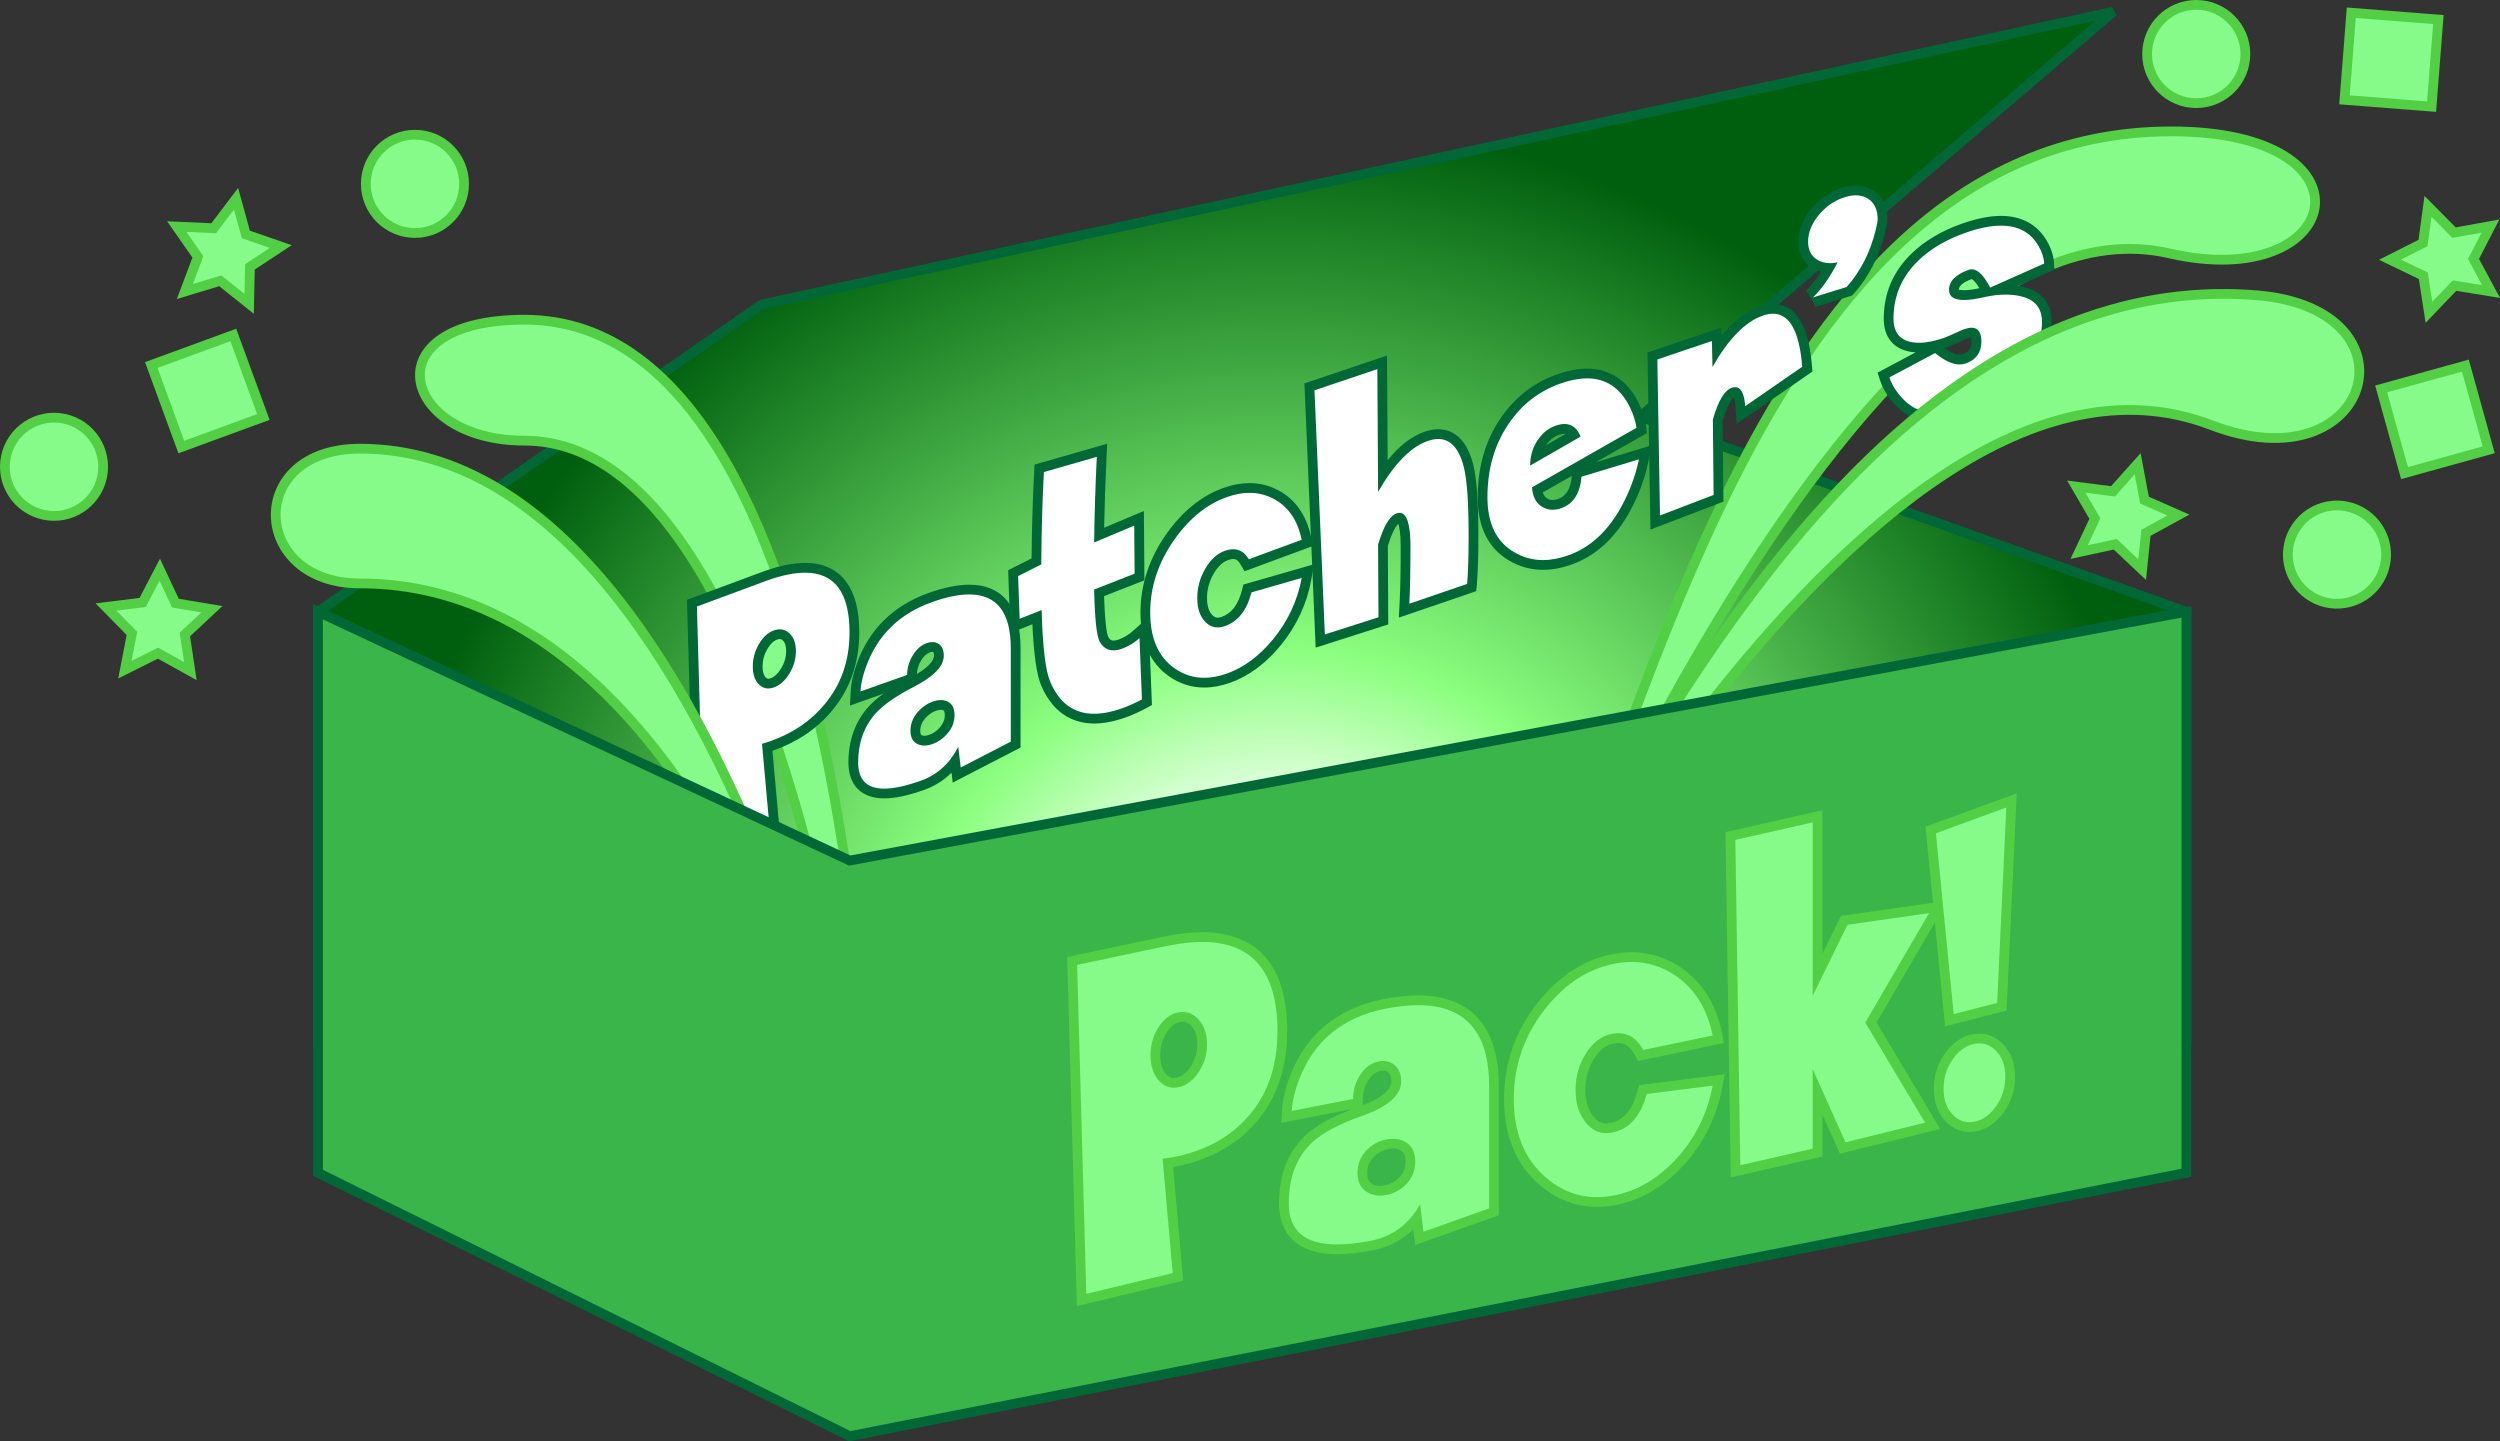 <?xml version="1.0" encoding="utf-8"?>
<!-- Generator: Adobe Illustrator 13.0.0, SVG Export Plug-In . SVG Version: 6.00 Build 14948)  -->
<!DOCTYPE svg PUBLIC "-//W3C//DTD SVG 1.1//EN" "http://www.w3.org/Graphics/SVG/1.1/DTD/svg11.dtd">
<svg version="1.1" id="Layer_1" xmlns="http://www.w3.org/2000/svg" xmlns:xlink="http://www.w3.org/1999/xlink" x="0px" y="0px"
	 width="512.635px" height="295.543px" viewBox="0 0 512.635 295.543" enable-background="new 0 0 512.635 295.543"
	 xml:space="preserve">
<rect x="0" y="0" width="512.635" height="295.543" fill="#333333" stroke="none"/>
<g>
	<g>
		<radialGradient id="SVGID_1_" cx="262.269" cy="210.834" r="185.639" gradientUnits="userSpaceOnUse">
			<stop  offset="0.203" style="stop-color:#FFFFFF"/>
			<stop  offset="0.418" style="stop-color:#8BFF7F"/>
			<stop  offset="1" style="stop-color:#005F0E"/>
		</radialGradient>
		<polygon fill="url(#SVGID_1_)" stroke="#006837" stroke-width="2" points="65.208,213.472 448.328,213.472 448.328,125.443 
			336.294,85.432 433.322,2.407 156.238,62.425 65.208,125.443 		"/>
		<path fill="#87FB8A" stroke="#52CF45" stroke-width="2" d="M305.35,222.709c29.924-58.815,51.271-195.425,139.611-195.766
			c43.533-0.167,35.689,33.235-0.143,25.009C377.104,36.412,305.35,222.709,305.35,222.709z"/>
		<path fill="#87FB8A" stroke="#52CF45" stroke-width="2" d="M179.245,248.07c0,0-1.236-182.51-71.715-182.51
			c-31.683,0-25.254,24.799,0,24.799C163.269,90.359,179.245,248.07,179.245,248.07z"/>
		<g>
			<g>
				<path fill="#FFFFFF" d="M143.372,176.998l-0.04-1.438l-1.426-51.16l-0.018-0.714l0.667-0.252
					c8.479-3.161,13.353-4.97,14.486-5.371c3.053-1.083,5.758-1.634,8.039-1.634c4.616,0,10.119,2.301,10.119,13.273
					c0,5.973-1.806,11.151-5.37,15.39c-2.9,3.508-6.771,6.138-11.502,7.821c-0.375,0.13-0.708,0.243-1.002,0.338l1.507,16.779
					l0.066,0.742l-0.689,0.276l-13.503,5.411L143.372,176.998L143.372,176.998z M159.905,130.041c-0.268,0-0.566,0.058-0.884,0.17
					c-0.975,0.344-1.827,1.144-2.536,2.364c-0.752,1.297-1.118,2.634-1.118,4.091c0,1.342,0.322,2.342,0.958,2.975
					c0.366,0.366,0.745,0.535,1.195,0.535c0.25,0,0.529-0.053,0.833-0.158c1.006-0.357,1.902-1.176,2.662-2.425
					c0.788-1.296,1.185-2.661,1.185-4.062c0-1.346-0.33-2.311-1.012-2.947C160.791,130.213,160.383,130.041,159.905,130.041
					L159.905,130.041z"/>
				<path fill="#006837" d="M165.08,117.433c6.079,0,9.118,4.086,9.118,12.271c0,5.763-1.712,10.679-5.133,14.745
					c-2.804,3.389-6.494,5.897-11.073,7.522c-0.745,0.265-1.323,0.445-1.737,0.54l1.584,17.612l-13.504,5.409l-1.43-51.16
					c8.516-3.175,13.338-4.964,14.47-5.365C160.333,117.955,162.902,117.433,165.08,117.433 M157.52,141.177
					c0.366,0,0.755-0.07,1.168-0.219c1.231-0.439,2.295-1.386,3.183-2.846c0.887-1.462,1.33-2.987,1.33-4.581
					c0-1.624-0.443-2.847-1.33-3.677c-0.581-0.542-1.236-0.816-1.966-0.816c-0.385,0-0.791,0.077-1.217,0.232
					c-1.211,0.424-2.232,1.363-3.067,2.802c-0.839,1.442-1.255,2.976-1.255,4.594c0,1.62,0.416,2.85,1.255,3.682
					C156.17,140.898,156.804,141.177,157.52,141.177 M165.08,115.431L165.08,115.431c-2.396,0-5.214,0.566-8.374,1.688
					c-1.129,0.401-5.871,2.16-14.501,5.378l-1.339,0.5l0.041,1.432l1.428,51.162l0.08,2.867l2.664-1.066l13.505-5.411l1.382-0.556
					l-0.135-1.483l-1.437-15.989c0.086-0.032,0.177-0.062,0.268-0.097c4.903-1.74,8.923-4.476,11.945-8.126
					c3.708-4.416,5.592-9.81,5.592-16.026c0-4.574-0.874-7.975-2.673-10.399C171.615,116.734,168.774,115.431,165.08,115.431
					L165.08,115.431z M157.52,139.178c-0.123,0-0.262-0.022-0.485-0.244c-0.444-0.439-0.667-1.203-0.667-2.268
					c0-1.273,0.321-2.449,0.981-3.589c0.597-1.027,1.253-1.655,2.007-1.925c0.21-0.075,0.394-0.112,0.549-0.112
					c0.159,0,0.341,0.033,0.599,0.274c0.173,0.162,0.697,0.652,0.697,2.217c0,1.231-0.341,2.389-1.04,3.541
					c-0.637,1.049-1.36,1.721-2.143,2C157.829,139.14,157.655,139.178,157.52,139.178L157.52,139.178z"/>
			</g>
			<g>
				<path fill="#FFFFFF" d="M181.312,162.709c-2.048,0-3.633-0.545-4.711-1.623c-1.08-1.086-1.627-2.676-1.627-4.721
					c0-4.268,1.277-7.872,3.8-10.713c1.674-1.858,4.354-3.744,7.97-5.607c3.788-1.923,5.784-3.854,5.784-5.596
					c0-1.21-0.479-1.504-0.636-1.598c-0.211-0.128-0.442-0.191-0.707-0.191c-0.246,0-0.528,0.055-0.831,0.162
					c-0.886,0.316-1.662,0.997-2.301,2.031c-0.675,1.08-1.027,2.28-1.047,3.561l-0.013,0.695l-0.654,0.23l-9.566,3.397l-1.411,0.501
					l0.076-1.492c0.08-1.559,0.474-3.335,1.176-5.277c2.408-6.774,7.183-11.465,14.188-13.956c3.033-1.073,5.704-1.62,7.943-1.62
					c4.344,0,9.523,2.096,9.523,12.079v19.102v0.61l-0.542,0.278l-10.265,5.302l-1.282,0.661l-0.169-1.432l-0.167-1.403
					c-1.755,2.325-4.006,3.989-6.724,4.953C185.998,162.15,183.373,162.709,181.312,162.709L181.312,162.709z M192.917,144.553
					c-0.408,0-0.867,0.091-1.368,0.271c-0.963,0.342-1.821,0.938-2.55,1.771c-0.876,0.99-1.298,2.048-1.298,3.248
					c0,1.291,0.496,1.669,0.93,1.851c0.291,0.125,0.591,0.185,0.925,0.185c0.396,0,0.842-0.085,1.323-0.261
					c1.003-0.356,1.852-0.939,2.594-1.785c0.845-0.973,1.256-2.021,1.256-3.195c0-1.507-0.659-1.796-0.907-1.905
					C193.547,144.612,193.25,144.553,192.917,144.553L192.917,144.553z"/>
				<path fill="#006837" d="M198.744,121.894c5.682,0,8.523,3.692,8.523,11.076v19.104l-10.265,5.302l-0.502-4.22
					c-1.775,3.436-4.347,5.749-7.717,6.947c-3.026,1.071-5.518,1.609-7.473,1.609c-3.56,0-5.338-1.78-5.338-5.348
					c0-4.034,1.184-7.382,3.548-10.047c1.597-1.771,4.155-3.568,7.682-5.384c4.217-2.141,6.326-4.301,6.326-6.484
					c0-1.183-0.372-2-1.118-2.454c-0.37-0.224-0.778-0.336-1.226-0.336c-0.365,0-0.752,0.074-1.167,0.222
					c-1.105,0.393-2.046,1.207-2.815,2.447c-0.772,1.236-1.173,2.595-1.196,4.067l-9.57,3.4c0.076-1.469,0.449-3.132,1.118-4.987
					c2.316-6.51,6.843-10.958,13.582-13.353C194.073,122.414,196.608,121.894,198.744,121.894 M189.557,152.879
					c0.514,0,1.065-0.109,1.657-0.316c1.158-0.412,2.159-1.105,3.01-2.072c1.003-1.156,1.504-2.438,1.504-3.854
					c0-1.439-0.501-2.381-1.504-2.818c-0.401-0.176-0.837-0.263-1.307-0.263c-0.524,0-1.092,0.107-1.703,0.326
					c-1.133,0.402-2.124,1.087-2.97,2.058c-1.03,1.163-1.546,2.465-1.546,3.904c0,1.416,0.516,2.341,1.546,2.771
					C188.649,152.789,189.087,152.879,189.557,152.879 M198.745,119.896L198.745,119.896c-2.355,0-5.139,0.561-8.276,1.675
					c-7.304,2.595-12.282,7.494-14.799,14.564c-0.729,2.022-1.145,3.898-1.23,5.558l-0.155,2.992l2.822-1.003l4.038-1.434
					c-1.247,0.904-2.278,1.809-3.107,2.731c-2.699,3.039-4.064,6.867-4.064,11.385c0,4.669,2.677,7.346,7.339,7.346
					c2.205,0,4.867-0.563,8.142-1.722c2.173-0.774,4.065-1.956,5.662-3.542l0.241,2.03l2.564-1.322l10.265-5.305l1.082-0.56v-1.217
					V132.97c0-4.184-0.833-7.297-2.546-9.528C204.909,121.088,202.226,119.896,198.745,119.896L198.745,119.896z M188.014,138.205
					c0.053-1.025,0.343-1.949,0.885-2.818c0.529-0.852,1.115-1.381,1.789-1.622c0.244-0.088,0.405-0.104,0.497-0.104
					c0.093,0,0.143,0.016,0.191,0.046c0.073,0.047,0.152,0.316,0.152,0.742C191.529,134.977,191.15,136.311,188.014,138.205
					L188.014,138.205z M189.557,150.875c-0.195,0-0.364-0.031-0.52-0.099c-0.131-0.055-0.337-0.141-0.337-0.934
					c0-0.945,0.342-1.791,1.041-2.577c0.633-0.726,1.33-1.211,2.141-1.499c0.395-0.141,0.742-0.211,1.035-0.211
					c0.195,0,0.363,0.031,0.514,0.097c0.063,0.027,0.296,0.128,0.296,0.983c0,0.927-0.331,1.755-1.013,2.538
					c-0.621,0.713-1.332,1.203-2.171,1.503C190.171,150.81,189.838,150.875,189.557,150.875L189.557,150.875z"/>
			</g>
			<g>
				<path fill="#FFFFFF" d="M224.363,147.36c-4.586,0-7.932-2.428-9.954-7.217c-0.945-2.248-1.527-6.706-1.77-13.597l-3.189,1.269
					l-1.319,0.525l-0.051-1.418l-0.306-8.764l-0.023-0.645l0.574-0.286l4.195-2.106c0.059-6.685,0.237-12.865,0.537-18.38
					l0.04-0.709l0.683-0.197l10.843-3.117l1.342-0.385l-0.066,1.395c-0.274,5.826-0.447,11.199-0.52,15.993l6.811-2.864l1.377-0.58
					l0.011,1.495l0.079,9.848l0.005,0.688l-0.641,0.25l-7.645,2.999c0.181,7.072,0.708,9.035,1.012,9.575
					c0.492,0.831,1.11,1.227,1.943,1.227c0.402,0,0.861-0.088,1.367-0.271c1.185-0.421,2.293-1.086,3.295-1.978l1.58-1.409
					l0.084,2.116l0.503,12.554l0.024,0.623l-0.549,0.297c-1.442,0.777-2.855,1.413-4.192,1.888
					C228.233,146.963,226.187,147.36,224.363,147.36L224.363,147.36z"/>
				<path fill="#006837" d="M224.902,93.681c-0.311,6.519-0.49,12.368-0.542,17.556l8.219-3.459l0.076,9.852l-8.295,3.257
					c0.128,6.025,0.515,9.605,1.157,10.736c0.682,1.157,1.618,1.736,2.813,1.736c0.518,0,1.085-0.107,1.702-0.325
					c1.31-0.47,2.52-1.192,3.626-2.177l0.502,12.555c-1.389,0.749-2.739,1.359-4.051,1.822c-2.111,0.755-4.027,1.128-5.747,1.128
					c-4.164,0-7.176-2.203-9.031-6.606c-0.952-2.262-1.532-7.144-1.738-14.663l-4.513,1.796l-0.309-8.766l4.745-2.381
					c0.052-6.938,0.23-13.252,0.539-18.942L224.902,93.681 M227.031,90.986l-2.684,0.771l-10.843,3.118l-1.37,0.394l-0.076,1.422
					c-0.29,5.38-0.469,11.364-0.532,17.812l-3.65,1.83l-1.148,0.575l0.046,1.286l0.308,8.763l0.101,2.839l2.641-1.048l1.874-0.746
					c0.278,6.222,0.867,10.333,1.79,12.529c2.729,6.47,7.42,7.83,10.877,7.83c1.939,0,4.099-0.417,6.416-1.242
					c1.391-0.491,2.851-1.147,4.331-1.945l1.1-0.595l-0.049-1.247l-0.503-12.556l-0.169-4.229l-3.16,2.814
					c-0.907,0.806-1.905,1.406-2.966,1.786c-0.398,0.139-0.747,0.213-1.032,0.213c-0.329,0-0.682-0.061-1.09-0.75
					c-0.097-0.183-0.638-1.55-0.846-8.377l6.991-2.741l1.281-0.501l-0.011-1.378l-0.078-9.852l-0.023-2.985l-2.753,1.159
					l-5.399,2.271c0.083-4.382,0.249-9.22,0.494-14.431L227.031,90.986L227.031,90.986z"/>
			</g>
			<g>
				<path fill="#FFFFFF" d="M246.928,139.985c-2.407,0-4.649-0.72-6.666-2.139c-3.588-2.533-5.403-6.655-5.403-12.248
					c0-5.483,1.735-10.726,5.163-15.58c3.193-4.487,6.964-7.523,11.207-9.033c1.722-0.61,3.399-0.926,4.984-0.926
					c1.879,0,3.675,0.438,5.338,1.299c3.3,1.708,5.438,4.772,6.347,9.109l0.18,0.846l-0.813,0.3l-10.841,4.005l-0.781,0.283
					l-0.425-0.714c-0.832-1.402-1.737-1.567-2.346-1.567c-0.409,0-0.866,0.092-1.361,0.268c-1.354,0.481-2.535,1.569-3.503,3.228
					c-0.997,1.719-1.504,3.577-1.504,5.522c0,1.853,0.463,3.262,1.371,4.188c0.549,0.559,1.146,0.832,1.817,0.832
					c0.353,0,0.739-0.072,1.148-0.221c2.391-0.846,3.96-2.881,4.808-6.211l0.141-0.558l0.553-0.159l10.3-2.962l1.556-0.449
					l-0.292,1.591c-0.876,4.771-2.91,9.139-6.038,12.979c-2.959,3.606-6.311,6.098-9.971,7.396
					C250.174,139.673,248.503,139.985,246.928,139.985L246.928,139.985z"/>
				<path fill="#006837" d="M256.212,101.061c1.726,0,3.355,0.396,4.88,1.187c3.034,1.57,4.977,4.382,5.828,8.427l-10.844,4.004
					c-0.811-1.371-1.879-2.057-3.203-2.057c-0.524,0-1.091,0.108-1.695,0.321c-1.596,0.568-2.94,1.793-4.032,3.674
					c-1.094,1.879-1.642,3.888-1.642,6.021s0.555,3.765,1.658,4.889c0.74,0.753,1.585,1.128,2.531,1.128
					c0.469,0,0.964-0.09,1.484-0.276c2.699-0.955,4.514-3.26,5.441-6.908l10.301-2.963c-0.852,4.625-2.794,8.8-5.828,12.526
					c-2.855,3.481-6.032,5.842-9.532,7.086c-1.621,0.577-3.168,0.865-4.634,0.865c-2.207,0-4.236-0.65-6.091-1.956
					c-3.318-2.345-4.978-6.155-4.978-11.43c0-5.299,1.659-10.3,4.978-15.001c3.088-4.338,6.663-7.227,10.725-8.669
					C253.186,101.35,254.735,101.061,256.212,101.061 M256.212,99.061c-1.7,0-3.487,0.329-5.318,0.981
					c-4.44,1.577-8.372,4.74-11.688,9.395c-3.55,5.031-5.348,10.468-5.348,16.162c0,5.938,1.959,10.334,5.824,13.063
					c2.19,1.543,4.63,2.322,7.245,2.322c1.688,0,3.474-0.33,5.305-0.979c3.831-1.36,7.332-3.951,10.407-7.704
					c3.24-3.979,5.341-8.493,6.249-13.43l0.584-3.181l-3.104,0.896l-10.303,2.961l-1.104,0.318l-0.281,1.113
					c-0.759,2.984-2.123,4.789-4.172,5.518c-0.303,0.105-0.577,0.16-0.814,0.16c-0.271,0-0.642-0.062-1.104-0.531
					c-0.72-0.732-1.085-1.907-1.085-3.487c0-1.793,0.448-3.434,1.369-5.018c0.856-1.471,1.827-2.383,2.972-2.791
					c0.388-0.136,0.734-0.206,1.027-0.206c0.274,0,0.847,0,1.482,1.074l0.85,1.436l1.565-0.578l10.843-4.003l1.618-0.598
					l-0.354-1.69c-0.977-4.645-3.286-7.939-6.868-9.792C260.204,99.536,258.253,99.061,256.212,99.061L256.212,99.061z"/>
			</g>
			<g>
				<path fill="#FFFFFF" d="M270.725,131.451l-0.057-1.312l-2.123-50.064l-0.034-0.751l0.713-0.241l12.89-4.343l1.311-0.442
					l0.009,1.383l0.132,21.714c2.822-4.167,5.775-6.813,8.795-7.892c0.904-0.316,1.766-0.48,2.562-0.48
					c3.04,0,5.137,2.219,6.23,6.59c0.669,2.764,0.996,7.384,0.996,14.138c0,4.433-0.105,7.826-0.316,10.084l-0.057,0.644
					l-0.615,0.209l-11.844,4.052l-1.398,0.477l0.076-1.476c0.152-2.933,0.231-6.849,0.231-11.645c0-4.697-0.813-5.936-1.242-5.936
					c-0.077,0-0.172,0.02-0.281,0.059c-0.604,0.216-1.812,1.228-3.113,5.596l0.077,14.76l0.004,0.733l-0.7,0.224l-10.995,3.519
					L270.725,131.451L270.725,131.451z"/>
				<path fill="#006837" d="M282.43,75.688l0.155,25.179c3.265-5.71,6.638-9.187,10.112-10.416c0.797-0.287,1.539-0.43,2.224-0.43
					c2.534,0,4.289,1.944,5.26,5.834c0.644,2.654,0.964,7.283,0.964,13.895c0,4.426-0.102,7.755-0.308,9.987l-11.845,4.055
					c0.151-2.937,0.23-6.836,0.23-11.697c0-4.625-0.746-6.937-2.24-6.937c-0.193,0-0.398,0.037-0.615,0.116
					c-1.416,0.501-2.674,2.635-3.782,6.4l0.077,14.9l-10.995,3.52l-2.125-50.063L282.43,75.688 M284.414,72.906l-2.621,0.885
					l-12.892,4.345l-1.421,0.479l0.063,1.5l2.125,50.064l0.108,2.621l2.498-0.799l10.997-3.519l1.398-0.448l-0.007-1.471
					l-0.077-14.606c0.915-3.016,1.715-4.146,2.136-4.563c0.207,0.579,0.5,1.896,0.5,4.699c0,4.776-0.078,8.679-0.229,11.592
					l-0.154,2.953l2.801-0.957l11.847-4.049l1.224-0.421l0.118-1.291c0.211-2.293,0.318-5.714,0.318-10.172
					c0-6.829-0.334-11.528-1.021-14.366c-1.523-6.087-4.76-7.364-7.205-7.364c-0.911,0.002-1.885,0.186-2.896,0.544
					c-2.61,0.926-5.084,2.84-7.477,5.806l-0.116-18.695L284.414,72.906L284.414,72.906z"/>
			</g>
			<g>
				<path fill="#FFFFFF" d="M316.397,115.844c-2.309,0-4.482-0.599-6.466-1.78c-3.934-2.315-5.929-6.381-5.929-12.09
					c0-5.937,1.497-11.165,4.453-15.544c2.786-4.148,6.537-7.081,11.146-8.719c2.104-0.744,4.067-1.123,5.832-1.123
					c4.255,0,7.496,2.139,9.632,6.358c0.797,1.617,1.296,3.181,1.491,4.653l0.085,0.667l-0.584,0.334l-20.853,11.873
					c0.176,1.208,0.674,2.06,1.519,2.584c0.506,0.316,1.043,0.474,1.636,0.474c0.457,0,0.95-0.094,1.473-0.278
					c2.058-0.735,3.192-2.563,3.468-5.595l0.063-0.672l0.645-0.191l11.766-3.564l1.594-0.479l-0.322,1.631
					c-0.367,1.874-0.969,3.863-1.785,5.922c-3.062,7.578-7.544,12.457-13.328,14.514
					C320.011,115.497,318.146,115.844,316.397,115.844L316.397,115.844z M320.81,87.938c-0.44,0-0.947,0.099-1.503,0.301
					c-1.295,0.459-2.329,1.3-3.166,2.57c-0.592,0.87-0.985,1.809-1.196,2.828l7.846-4.516
					C322.14,88.076,321.37,87.938,320.81,87.938L320.81,87.938z"/>
				<path fill="#006837" d="M325.435,77.588c3.863,0,6.776,1.935,8.737,5.814c0.75,1.509,1.211,2.953,1.391,4.329l-21.414,12.193
					c0.103,1.87,0.785,3.196,2.045,3.984c0.668,0.417,1.39,0.623,2.169,0.623c0.571,0,1.173-0.114,1.805-0.338
					c2.443-0.867,3.819-3.016,4.129-6.444l11.77-3.561c-0.359,1.824-0.939,3.745-1.735,5.747
					c-2.959,7.329-7.205,11.974-12.736,13.936c-1.819,0.646-3.554,0.973-5.198,0.973c-2.136,0-4.122-0.549-5.951-1.644
					c-3.628-2.13-5.44-5.872-5.44-11.228c0-5.758,1.427-10.756,4.282-14.982c2.676-3.989,6.226-6.767,10.65-8.335
					C321.942,77.943,323.775,77.588,325.435,77.588 M313.762,95.47l10.341-5.945c-0.693-1.725-1.791-2.586-3.293-2.586
					c-0.557,0-1.17,0.117-1.837,0.354c-1.492,0.53-2.715,1.521-3.666,2.963C314.275,91.777,313.762,93.518,313.762,95.47
					 M325.435,75.586c-1.881,0-3.953,0.399-6.166,1.186c-4.817,1.708-8.736,4.773-11.643,9.104
					c-3.065,4.539-4.622,9.958-4.622,16.099c0,6.087,2.162,10.448,6.425,12.955c2.127,1.267,4.474,1.914,6.967,1.914
					c1.863,0,3.839-0.364,5.87-1.087c6.066-2.151,10.749-7.222,13.919-15.069c0.845-2.129,1.464-4.182,1.842-6.11l0.645-3.265
					l-3.187,0.964l-8.232,2.487l9.301-5.293l1.17-0.667l-0.176-1.332c-0.208-1.59-0.739-3.254-1.58-4.957
					C333.669,77.977,330.031,75.586,325.435,75.586L325.435,75.586z M317.023,91.29c0.714-1.054,1.565-1.738,2.617-2.112
					c0.449-0.16,0.843-0.239,1.169-0.239c0.073,0,0.165,0,0.267,0.02L317.023,91.29L317.023,91.29z M316.341,100.977l5.964-3.394
					c-0.316,3.455-1.752,4.353-2.808,4.726c-0.412,0.147-0.796,0.223-1.135,0.223c-0.406,0-0.759-0.104-1.11-0.321
					C316.949,102.02,316.571,101.698,316.341,100.977L316.341,100.977z"/>
			</g>
			<g>
				<path fill="#FFFFFF" d="M339.411,107.143l-0.024-1.429l-0.54-31.989l-0.013-0.73l0.693-0.232l11.187-3.779l1.288-0.438
					l0.033,1.362l0.044,1.942c2.852-4.242,5.872-6.944,9.002-8.056c0.873-0.31,1.708-0.468,2.484-0.468
					c4.009,0,6.363,3.971,6.991,11.792l0.046,0.579l-0.474,0.325l-11.693,8.089l-1.438,0.988l-0.13-1.741
					c-0.134-1.8-0.553-2.968-1.066-2.968c-0.109,0-0.233,0.028-0.382,0.079c-0.646,0.229-1.914,1.277-3.188,5.7l0.151,15.306
					l0.007,0.693l-0.649,0.251l-10.996,4.214L339.411,107.143L339.411,107.143z"/>
				<path fill="#006837" d="M363.565,64.329c3.413,0,5.409,3.622,5.992,10.872l-11.692,8.085c-0.195-2.599-0.883-3.897-2.063-3.897
					c-0.222,0-0.459,0.046-0.714,0.134c-1.494,0.531-2.778,2.7-3.858,6.502l0.153,15.46l-10.995,4.213l-0.54-31.991l11.188-3.777
					l0.116,5.318c3.265-5.733,6.687-9.239,10.264-10.511C362.185,64.466,362.902,64.329,363.565,64.329 M363.567,62.327
					c0,0-0.002,0-0.004,0l0,0c-0.889,0-1.835,0.179-2.818,0.526c-2.723,0.968-5.279,2.952-7.731,6.015l-0.039-1.707l-2.579,0.875
					l-11.188,3.777l-1.386,0.468l0.027,1.46l0.539,31.989l0.046,2.859l2.668-1.024l10.997-4.213l1.299-0.496l-0.015-1.396
					l-0.149-15.16c0.99-3.383,1.896-4.437,2.307-4.757c0.11,0.313,0.257,0.888,0.33,1.893l0.261,3.481l2.875-1.986l11.688-8.089
					l0.95-0.653l-0.093-1.15C370.875,66.605,368.188,62.327,363.567,62.327L363.567,62.327z"/>
			</g>
			<g>
				<path fill="#FFFFFF" d="M372.052,61.945l-0.985-1.677c1.345-1.288,2.676-3.068,3.964-5.304
					c-1.122-0.039-2.145-0.352-3.044-0.929c-1.486-0.96-2.232-2.475-2.232-4.496c0-2.081,0.814-4.127,2.425-6.086
					c1.506-1.812,3.298-3.095,5.337-3.822c1.086-0.384,2.104-0.579,3.033-0.579c1.104,0,2.104,0.274,2.98,0.811
					c1.66,1.025,2.501,2.768,2.501,5.186c0,0.257-0.049,0.709-0.413,2.255c-1.166,4.798-3.253,8.901-6.208,12.207l-0.185,0.204
					L378.96,59.8L372.052,61.945L372.052,61.945z"/>
				<path fill="#006837" d="M380.551,40.052c0.918,0,1.736,0.222,2.454,0.663c1.349,0.832,2.024,2.278,2.024,4.334
					c0,0.259-0.128,0.934-0.385,2.027c-1.133,4.645-3.125,8.57-5.979,11.77l-6.907,2.143c1.749-1.673,3.433-4.074,5.053-7.195
					c-0.537,0.116-1.051,0.174-1.539,0.174c-1.027,0-1.942-0.26-2.745-0.776c-1.182-0.763-1.772-1.982-1.772-3.653
					c0-1.849,0.733-3.666,2.198-5.45c1.389-1.675,3.022-2.846,4.899-3.514C378.834,40.227,379.73,40.052,380.551,40.052
					 M380.551,38.053c-1.043,0-2.175,0.215-3.367,0.636c-2.213,0.787-4.153,2.175-5.772,4.125c-1.766,2.15-2.658,4.409-2.658,6.726
					c0,2.971,1.462,4.54,2.688,5.333c0.606,0.391,1.262,0.679,1.956,0.862c-0.995,1.559-2.007,2.834-3.025,3.81l1.979,3.355
					l6.905-2.143l0.531-0.164l0.369-0.415c3.062-3.433,5.227-7.683,6.432-12.63c0.37-1.57,0.443-2.118,0.443-2.499
					c0-3.474-1.62-5.201-2.977-6.038C383.021,38.375,381.842,38.053,380.551,38.053L380.551,38.053z"/>
			</g>
			<g>
				<path fill="#FFFFFF" d="M397.469,85.865c-3.631,0-6.665-1.541-9.024-4.576c-0.917-1.175-1.578-2.385-1.973-3.598l-0.26-0.797
					l0.74-0.392l9.377-4.988l0.586-0.314l0.514,0.418c1.736,1.407,3.221,2.122,4.415,2.122c0.311,0,0.597-0.046,0.869-0.146
					c1.76-0.625,2.578-1.747,2.578-3.525c0-1.874-0.655-1.874-1.009-1.874c-0.323,0-0.729,0.083-1.206,0.253
					c-0.399,0.141-1.042,0.42-1.916,0.83c-0.939,0.443-1.624,0.737-2.103,0.906c-2.044,0.727-3.907,1.092-5.54,1.092
					c-0.519,0-1.021-0.033-1.5-0.109c-3.107-0.495-4.747-2.518-4.747-5.853c0-4.864,1.788-9.078,5.315-12.529
					c2.589-2.521,5.947-4.524,9.975-5.954c2.92-1.037,5.53-1.563,7.758-1.563c3.886,0,6.754,1.562,8.528,4.638
					c0.794,1.333,1.246,2.707,1.329,4.06l0.045,0.696l-0.637,0.284l-10.236,4.563c0.665-0.07,1.311-0.105,1.932-0.105
					c1.069,0,2.095,0.105,3.052,0.303c3.522,0.737,5.385,2.899,5.385,6.259c0,4.722-2.072,8.991-6.155,12.689
					c-2.943,2.658-6.445,4.721-10.407,6.127C401.128,85.503,399.216,85.865,397.469,85.865L397.469,85.865z M404.313,56.213
					c-0.094,0-0.178,0.016-0.272,0.045c-3.389,1.205-3.389,2.708-3.389,3.2c0,0.341,0,1.054,2.063,1.054
					c0.989,0,2.271-0.181,3.814-0.537c0.297-0.065,0.589-0.128,0.881-0.181l-0.189-0.362
					C405.687,56.526,404.677,56.213,404.313,56.213L404.313,56.213z"/>
				<path fill="#006837" d="M410.32,46.269c3.519,0,6.072,1.381,7.663,4.14c0.72,1.208,1.119,2.418,1.194,3.623l-11.072,4.938
					c-1.321-2.505-2.586-3.757-3.793-3.757c-0.206,0-0.406,0.035-0.607,0.107c-2.7,0.957-4.053,2.34-4.053,4.14
					c0,1.369,1.021,2.053,3.063,2.053c1.068,0,2.414-0.186,4.037-0.559c1.617-0.368,3.123-0.549,4.521-0.549
					c1.007,0,1.958,0.097,2.849,0.285c3.063,0.639,4.593,2.396,4.593,5.278c0,4.449-1.94,8.43-5.824,11.949
					c-2.859,2.579-6.216,4.558-10.073,5.923c-1.925,0.683-3.709,1.029-5.349,1.029c-3.321,0-6.065-1.398-8.232-4.19
					c-0.849-1.089-1.455-2.185-1.816-3.293l9.377-4.989c1.928,1.564,3.611,2.343,5.049,2.343c0.423,0,0.823-0.065,1.203-0.201
					c2.161-0.767,3.242-2.255,3.242-4.468c0-1.914-0.67-2.873-2.007-2.873c-0.439,0-0.957,0.104-1.545,0.312
					c-0.439,0.157-1.106,0.445-2.003,0.867c-0.901,0.42-1.571,0.711-2.012,0.869c-1.945,0.691-3.684,1.036-5.209,1.036
					c-0.468,0-0.918-0.033-1.349-0.1c-2.597-0.414-3.896-2.036-3.896-4.864c0-4.604,1.672-8.543,5.014-11.813
					c2.498-2.43,5.7-4.339,9.607-5.729C405.72,46.772,408.195,46.269,410.32,46.269 M410.32,44.269h-0.002
					c-2.344,0-5.064,0.544-8.094,1.62c-4.166,1.478-7.641,3.557-10.334,6.178c-3.729,3.646-5.621,8.103-5.621,13.249
					c0,3.835,1.984,6.266,5.584,6.84c0.312,0.046,0.625,0.083,0.944,0.102l-6.317,3.362l-1.479,0.786L385.519,78
					c0.43,1.323,1.148,2.635,2.14,3.909c2.554,3.288,5.856,4.958,9.811,4.958c1.863,0,3.887-0.386,6.017-1.143
					c4.089-1.449,7.704-3.58,10.744-6.328c4.305-3.893,6.485-8.411,6.485-13.43c0-3.837-2.195-6.407-6.184-7.236
					c-0.229-0.047-0.459-0.089-0.692-0.126l6.153-2.746l1.272-0.566l-0.09-1.386c-0.096-1.517-0.592-3.039-1.471-4.521
					C417.779,46.044,414.528,44.269,410.32,44.269L410.32,44.269z M401.654,59.389c0.049-0.82,0.948-1.546,2.674-2.167
					c0.097,0.055,0.654,0.364,1.557,1.874c-1.285,0.278-2.349,0.417-3.17,0.417C402.131,59.512,401.809,59.439,401.654,59.389
					L401.654,59.389z M398.724,71.355c0.222-0.07,0.446-0.15,0.672-0.227c0.507-0.181,1.221-0.489,2.19-0.943
					c1.043-0.491,1.569-0.702,1.82-0.788c0.397-0.141,0.649-0.188,0.794-0.197c0.04,0.145,0.089,0.415,0.089,0.869
					c0,1.353-0.554,2.101-1.908,2.583c-0.165,0.06-0.34,0.088-0.535,0.088C401.266,72.739,400.273,72.484,398.724,71.355
					L398.724,71.355z"/>
			</g>
		</g>
		<path fill="#87FB8A" stroke="#52CF45" stroke-width="2" d="M299.41,225.371c29.923-58.817,81.746-171.331,163.221-164.832
			c34.27,2.732,23.802,39.28-9.19,26.63C381.337,59.519,299.41,225.371,299.41,225.371z"/>
		<path fill="#87FB8A" stroke="#52CF45" stroke-width="2" d="M185.747,281.583c0,0-30.221-189.577-111.954-189.577
			c-23.562,0-22.442,27.626,0,27.626C158.039,119.632,185.747,281.583,185.747,281.583z"/>
		<polygon fill="#39B54A" stroke="#006837" stroke-width="2" points="65.208,125.443 174.244,176.459 448.328,125.443 
			448.328,240.481 174.244,294.496 65.208,240.481 		"/>
		<g>
			<g>
				<path fill="#87FB8A" d="M221.782,266.565l-0.035-1.233l-1.876-67.449l-0.023-0.833l0.816-0.171
					c11.1-2.363,17.495-3.707,19.009-4.002c2.467-0.479,4.769-0.724,6.842-0.724c10.905,0,16.434,6.491,16.434,19.292
					c0,7.793-2.362,14.179-7.019,18.973c-3.807,3.983-8.877,6.618-15.063,7.82c-0.516,0.1-0.979,0.181-1.387,0.242l1.988,22.481
					l0.074,0.858l-0.837,0.202l-17.724,4.256L221.782,266.565L221.782,266.565z M242.522,208.511c-0.236,0-0.486,0.024-0.745,0.075
					c-1.317,0.256-2.422,1.102-3.374,2.594c-0.989,1.541-1.488,3.304-1.488,5.225c0,1.87,0.471,3.365,1.402,4.447
					c0.689,0.799,1.464,1.189,2.364,1.189c0.229,0,0.469-0.026,0.713-0.076c1.362-0.262,2.521-1.126,3.541-2.642
					c1.062-1.576,1.576-3.268,1.576-5.174c0-1.883-0.483-3.332-1.486-4.43C244.281,208.904,243.465,208.511,242.522,208.511
					L242.522,208.511z"/>
				<path fill="#52CF45" d="M246.513,193.154c10.289,0,15.432,6.096,15.432,18.291c0,7.563-2.246,13.656-6.736,18.278
					c-3.681,3.854-8.526,6.363-14.536,7.533c-0.978,0.191-1.737,0.304-2.278,0.341l2.077,23.452l-17.726,4.254l-1.875-67.45
					c11.176-2.375,17.506-3.703,18.991-3.995C242.278,193.387,244.496,193.154,246.513,193.154 M240.683,223.042
					c0.293,0,0.593-0.032,0.904-0.095c1.619-0.313,3.012-1.336,4.177-3.065c1.165-1.729,1.748-3.64,1.748-5.732
					c0-2.126-0.583-3.828-1.748-5.103c-0.933-1.027-2.016-1.537-3.241-1.537c-0.303,0-0.615,0.031-0.936,0.097
					c-1.589,0.306-2.931,1.319-4.027,3.031c-1.097,1.719-1.646,3.64-1.646,5.767s0.55,3.828,1.646,5.1
					C238.442,222.528,239.484,223.042,240.683,223.042 M246.514,191.152L246.514,191.152c-2.139,0-4.504,0.252-7.033,0.742
					c-1.505,0.292-7.906,1.638-19.026,4.003l-1.63,0.346l0.046,1.668l1.876,67.449l0.068,2.464l2.398-0.573l17.726-4.256
					l1.679-0.402l-0.154-1.719l-1.906-21.56c0.16-0.029,0.326-0.06,0.499-0.095c6.396-1.242,11.646-3.975,15.602-8.115
					c4.833-4.976,7.289-11.594,7.289-19.659c0-6.554-1.457-11.605-4.328-15.01C256.662,192.933,252.25,191.152,246.514,191.152
					L246.514,191.152z M240.683,221.038c-0.409,0-0.965-0.095-1.606-0.841c-0.783-0.906-1.162-2.146-1.162-3.793
					c0-1.754,0.436-3.286,1.331-4.685c0.796-1.249,1.686-1.953,2.723-2.153c0.194-0.037,0.383-0.059,0.555-0.059
					c0.411,0,1.041,0.094,1.764,0.887c0.825,0.901,1.225,2.129,1.225,3.755c0,1.701-0.461,3.212-1.406,4.616
					c-0.864,1.28-1.813,2.009-2.9,2.22C241.021,221.021,240.846,221.038,240.683,221.038L240.683,221.038z"/>
			</g>
			<g>
				<path fill="#87FB8A" d="M274.215,256.175c-3.538,0-6.264-0.779-8.097-2.324c-1.886-1.586-2.843-3.952-2.843-7.036
					c0-5.553,1.672-9.977,4.965-13.157c2.219-2.113,5.633-3.964,10.436-5.674c5.073-1.758,7.643-3.853,7.643-6.234
					c0-1.235-0.353-2.104-1.077-2.664c-0.475-0.358-1.003-0.538-1.615-0.538c-0.229,0-0.471,0.024-0.723,0.077
					c-1.198,0.23-2.202,0.95-3.07,2.201c-0.903,1.311-1.357,2.796-1.392,4.541l-0.012,0.809l-0.795,0.155l-12.563,2.439
					l-1.258,0.247l0.07-1.283c0.107-2.007,0.622-4.234,1.532-6.614c3.152-8.354,9.402-13.5,18.571-15.282
					c2.458-0.479,4.747-0.72,6.798-0.72c10.327,0,15.565,5.92,15.565,17.592v25.071v0.705l-0.666,0.237l-13.471,4.798l-1.186,0.422
					l-0.145-1.252l-0.345-2.937c-2.354,3.014-5.461,4.91-9.261,5.648C278.641,255.915,276.262,256.175,274.215,256.175
					L274.215,256.175z M285.625,234.505c-0.362,0-0.753,0.037-1.156,0.118c-1.296,0.257-2.406,0.846-3.388,1.805
					c-1.163,1.13-1.727,2.467-1.727,4.09c0,1.508,0.486,2.489,1.529,3.095c0.63,0.375,1.311,0.556,2.09,0.556
					c0.354,0,0.729-0.038,1.115-0.112c1.339-0.262,2.465-0.854,3.439-1.819c1.128-1.111,1.677-2.428,1.677-4.024
					c0-1.525-0.487-2.563-1.49-3.167C287.103,234.685,286.416,234.505,285.625,234.505L285.625,234.505z"/>
				<path fill="#52CF45" d="M290.786,206.116c9.709,0,14.563,5.531,14.563,16.593v25.071l-13.473,4.797l-0.658-5.646
					c-2.33,4.134-5.707,6.63-10.129,7.49c-2.59,0.502-4.882,0.755-6.874,0.755c-6.627,0-9.94-2.788-9.94-8.359
					c0-5.294,1.553-9.442,4.661-12.438c2.09-1.993,5.45-3.809,10.075-5.453c5.538-1.916,8.306-4.309,8.306-7.176
					c0-1.55-0.487-2.702-1.468-3.457c-0.65-0.496-1.392-0.744-2.227-0.744c-0.292,0-0.597,0.031-0.911,0.092
					c-1.453,0.283-2.685,1.153-3.7,2.615c-1.012,1.462-1.535,3.162-1.567,5.092l-12.563,2.445c0.104-1.912,0.593-4.019,1.469-6.314
					c3.038-8.052,8.982-12.938,17.828-14.657C286.585,206.353,288.79,206.116,290.786,206.116 M282.976,245.169
					c0.419,0,0.852-0.042,1.306-0.132c1.518-0.294,2.835-0.988,3.951-2.084c1.315-1.306,1.974-2.882,1.974-4.741
					c0-1.888-0.658-3.232-1.974-4.021c-0.771-0.458-1.639-0.687-2.604-0.687c-0.429,0-0.879,0.046-1.347,0.139
					c-1.485,0.287-2.787,0.98-3.9,2.076c-1.352,1.309-2.025,2.908-2.025,4.801c0,1.856,0.674,3.176,2.025,3.96
					C281.156,244.94,282.021,245.169,282.976,245.169 M290.786,204.116L290.786,204.116c-2.118,0-4.468,0.25-6.991,0.739
					c-9.531,1.852-16.029,7.209-19.316,15.915c-0.942,2.474-1.48,4.801-1.594,6.912l-0.137,2.562l2.516-0.492l12.089-2.348
					c-4.431,1.659-7.638,3.47-9.797,5.522c-3.508,3.385-5.283,8.056-5.283,13.89c0,3.866,1.554,10.359,11.943,10.359
					c2.111,0,4.552-0.268,7.257-0.791c3.274-0.639,6.063-2.082,8.332-4.304l0.084,0.727l0.293,2.496l2.367-0.844l13.473-4.798
					l1.328-0.472v-1.41v-25.071c0-6.004-1.392-10.634-4.138-13.764C300.4,205.741,296.219,204.116,290.786,204.116L290.786,204.116z
					 M279.422,226.645l0.021-1.261c0.026-1.541,0.424-2.842,1.215-3.992c0.709-1.023,1.508-1.606,2.434-1.785
					c0.189-0.041,0.367-0.059,0.531-0.059c0.397,0,0.711,0.104,1.013,0.334c0.289,0.224,0.683,0.665,0.683,1.867
					C285.318,223.934,281.995,225.646,279.422,226.645L279.422,226.645z M282.976,243.167c-0.595,0-1.108-0.13-1.573-0.409
					c-0.525-0.303-1.048-0.801-1.048-2.238c0-1.361,0.45-2.428,1.418-3.369c0.848-0.826,1.789-1.331,2.89-1.546
					c0.34-0.063,0.664-0.101,0.966-0.101c0.604,0,1.123,0.136,1.584,0.408c0.455,0.274,0.993,0.79,0.993,2.3
					c0,1.331-0.438,2.385-1.381,3.319c-0.83,0.814-1.787,1.321-2.927,1.543C283.573,243.136,283.264,243.167,282.976,243.167
					L282.976,243.167z"/>
			</g>
			<g>
				<path fill="#87FB8A" d="M327.47,246.477c-4.118,0-7.878-1.45-11.175-4.298c-4.566-3.962-6.88-9.616-6.88-16.808
					c0-7.153,2.271-13.634,6.75-19.264c4.187-5.211,9.12-8.398,14.672-9.479c1.271-0.248,2.533-0.373,3.745-0.373
					c3.418,0,6.62,0.994,9.516,2.954c4.19,2.85,6.901,7.198,8.068,12.923l0.195,0.975l-0.972,0.204l-14.23,2.968l-0.729,0.151
					l-0.355-0.654c-1.063-1.964-2.44-2.917-4.217-2.917c-0.362,0-0.75,0.039-1.146,0.116c-1.83,0.355-3.348,1.511-4.643,3.527
					c-1.323,2.059-1.993,4.419-1.993,7.018c0,2.542,0.652,4.602,1.94,6.12c0.985,1.159,2.083,1.723,3.363,1.723
					c0.303,0,0.623-0.032,0.948-0.096c3.165-0.615,5.248-2.966,6.367-7.193l0.172-0.65l0.671-0.087l13.521-1.717l1.364-0.17
					l-0.254,1.351c-1.148,6.05-3.807,11.333-7.902,15.706c-3.881,4.109-8.269,6.664-13.05,7.595
					C329.941,246.347,328.682,246.477,327.47,246.477L327.47,246.477z"/>
				<path fill="#52CF45" d="M334.584,197.257c3.229,0,6.214,0.931,8.954,2.787c3.983,2.702,6.532,6.799,7.646,12.286l-14.231,2.97
					c-1.24-2.294-2.938-3.443-5.099-3.443c-0.426,0-0.869,0.048-1.333,0.136c-2.091,0.408-3.858,1.731-5.292,3.967
					c-1.436,2.236-2.153,4.757-2.153,7.562c0,2.801,0.727,5.054,2.178,6.766c1.179,1.385,2.553,2.078,4.127,2.078
					c0.37,0,0.75-0.039,1.141-0.114c3.546-0.687,5.927-3.329,7.142-7.922l13.521-1.718c-1.113,5.893-3.662,10.962-7.646,15.213
					c-3.749,3.969-7.92,6.401-12.512,7.293c-1.219,0.238-2.402,0.355-3.555,0.355c-3.89,0-7.397-1.349-10.522-4.05
					c-4.355-3.778-6.535-9.128-6.535-16.051c0-6.954,2.18-13.168,6.535-18.641c4.05-5.044,8.743-8.084,14.077-9.12
					C332.244,197.377,333.43,197.257,334.584,197.257 M334.584,195.257c-1.277,0-2.602,0.13-3.939,0.393
					c-5.785,1.122-10.919,4.43-15.254,9.828c-4.632,5.816-6.977,12.508-6.977,19.894c0,7.496,2.431,13.403,7.223,17.563
					c3.487,3.012,7.467,4.54,11.835,4.54c1.273,0,2.598-0.132,3.937-0.392c4.991-0.972,9.562-3.623,13.583-7.886
					c4.234-4.518,6.979-9.969,8.158-16.213l0.512-2.702l-2.729,0.347l-13.521,1.719l-1.337,0.169l-0.347,1.302
					c-1.01,3.819-2.84,5.935-5.589,6.469c-0.264,0.053-0.52,0.077-0.759,0.077c-0.617,0-1.559-0.141-2.604-1.372
					c-1.144-1.349-1.701-3.14-1.701-5.471c0-2.437,0.602-4.555,1.839-6.481c1.136-1.773,2.441-2.781,3.989-3.082
					c0.335-0.066,0.654-0.1,0.95-0.1c0.88,0,2.182,0.249,3.339,2.392l0.709,1.316l1.46-0.306l14.23-2.97l1.949-0.406l-0.396-1.951
					c-1.218-5.99-4.071-10.551-8.484-13.545C341.596,196.307,338.206,195.257,334.584,195.257L334.584,195.257z"/>
			</g>
			<g>
				<polygon fill="#87FB8A" points="355.876,240.186 355.856,238.947 354.842,172.241 354.831,171.43 355.619,171.25 
					371.475,167.66 372.695,167.384 372.695,168.638 372.695,199.885 377.938,189.196 378.17,188.718 378.691,188.646 
					395.409,186.255 397.457,185.965 396.415,187.748 383.646,209.686 395.598,229.688 396.292,230.848 394.979,231.171 
					378.672,235.205 377.86,235.402 377.518,234.644 372.695,223.896 372.695,235.543 372.695,236.34 371.918,236.518 
					357.079,239.905 355.876,240.186 				"/>
				<path fill="#52CF45" d="M371.694,168.638v35.553l7.143-14.557l16.715-2.385l-13.069,22.442l12.258,20.513l-16.308,4.028
					l-6.738-14.999v16.31l-14.839,3.39l-1.013-66.708L371.694,168.638 M373.696,166.131l-2.441,0.556l-15.853,3.589l-1.583,0.357
					l0.024,1.624l1.014,66.706l0.037,2.47l2.408-0.551l14.839-3.39l1.555-0.357v-1.592v-6.974l2.912,6.482l0.683,1.525l1.622-0.401
					l16.308-4.033l2.623-0.649l-1.387-2.318l-11.652-19.496l12.475-21.424l2.079-3.571l-4.092,0.584l-16.715,2.388l-1.046,0.151
					l-0.465,0.946l-3.345,6.815v-26.931V166.131L373.696,166.131z"/>
			</g>
			<g>
				<path fill="#87FB8A" d="M403.838,231.107c-1.568,0-2.963-0.622-4.146-1.847c-1.43-1.481-2.156-3.51-2.156-6.027
					c0-2.424,0.692-4.643,2.057-6.586c1.395-1.99,3.106-3.193,5.084-3.579c0.404-0.08,0.806-0.119,1.19-0.119
					c1.552,0,2.945,0.619,4.146,1.84c1.451,1.478,2.188,3.494,2.188,5.985c0,2.466-0.704,4.698-2.085,6.643
					c-1.416,1.989-3.116,3.189-5.056,3.571C404.644,231.069,404.231,231.107,403.838,231.107L403.838,231.107z M399.733,209.2
					l-0.116-1.161l-3.647-37.077l-0.073-0.769l0.729-0.268l14.433-5.288l1.414-0.516l-0.072,1.502l-1.875,40.07l-0.03,0.742
					l-0.72,0.183l-8.912,2.287L399.733,209.2L399.733,209.2z"/>
				<path fill="#52CF45" d="M411.402,165.579l-1.874,40.069l-8.914,2.29l-3.646-37.071L411.402,165.579 M405.871,213.95
					c1.275,0,2.421,0.518,3.431,1.543c1.265,1.291,1.899,3.052,1.899,5.281c0,2.261-0.635,4.281-1.899,6.065
					c-1.269,1.782-2.745,2.838-4.434,3.163c-0.354,0.072-0.696,0.105-1.032,0.105c-1.292,0-2.432-0.514-3.424-1.543
					c-1.249-1.293-1.873-3.071-1.873-5.33c0-2.229,0.624-4.232,1.873-6.013c1.249-1.779,2.734-2.838,4.456-3.172
					C405.213,213.985,405.546,213.95,405.871,213.95 M413.541,162.665l-2.827,1.036l-14.435,5.287l-1.454,0.533l0.151,1.541
					l3.648,37.077l0.229,2.32l2.259-0.581l8.914-2.29l1.432-0.371l0.069-1.473l1.875-40.071L413.541,162.665L413.541,162.665z
					 M405.871,211.95L405.871,211.95c-0.454,0-0.918,0.046-1.385,0.135c-2.239,0.437-4.162,1.779-5.712,3.987
					c-1.485,2.116-2.237,4.526-2.237,7.163c0,2.787,0.819,5.047,2.436,6.721c1.38,1.428,3.013,2.152,4.863,2.152
					c0.461,0,0.938-0.047,1.416-0.139c2.199-0.429,4.111-1.765,5.679-3.974c1.506-2.116,2.27-4.55,2.27-7.222
					c0-2.762-0.831-5.009-2.472-6.682C409.331,212.67,407.695,211.95,405.871,211.95L405.871,211.95z"/>
			</g>
		</g>
		<polygon fill="#87FB8A" stroke="#52CF45" stroke-width="2" points="40.578,52.679 36.245,46.458 43.82,46.8 48.4,40.758 
			50.41,48.069 57.574,50.558 51.244,54.729 51.089,62.309 45.166,57.578 37.908,59.775 		"/>
		<circle fill="#87FB8A" stroke="#52CF45" stroke-width="2" cx="85.087" cy="37.701" r="10.075"/>
		
			<rect x="33.516" y="71.187" transform="matrix(-0.344 -0.939 0.939 -0.344 -18.133 147.625)" fill="#87FB8A" stroke="#52CF45" stroke-width="2" width="17.91" height="17.912"/>
		<polygon fill="#87FB8A" stroke="#52CF45" stroke-width="2" points="37.908,130.104 39.032,137.605 32.395,133.932 25.61,137.322 
			27.051,129.875 21.732,124.469 29.258,123.537 32.757,116.812 35.968,123.678 43.447,124.925 		"/>
		<path fill="#87FB8A" stroke="#52CF45" stroke-width="2" d="M9.992,105.733c-5.532-0.597-9.531-5.567-8.933-11.099
			s5.568-9.531,11.102-8.936c5.533,0.602,9.53,5.57,8.931,11.104C20.493,102.335,15.523,106.332,9.992,105.733z"/>
		<polygon fill="#87FB8A" stroke="#52CF45" stroke-width="2" points="503.216,47.703 510.679,46.356 507.207,53.1 510.795,59.781 
			503.311,58.563 498.064,64.04 496.911,56.546 490.081,53.249 496.85,49.833 497.873,42.32 		"/>
		<circle fill="#87FB8A" stroke="#52CF45" stroke-width="2" cx="450.35" cy="11.075" r="10.075"/>
		
			<rect x="481.403" y="3.182" transform="matrix(0.997 0.078 -0.078 0.997 2.43 -38.11)" fill="#87FB8A" stroke="#52CF45" stroke-width="2" width="17.914" height="17.91"/>
		<polygon fill="#87FB8A" stroke="#52CF45" stroke-width="2" points="429.567,106.346 425.757,99.791 433.279,100.751 
			438.336,95.101 439.743,102.555 446.68,105.615 440.03,109.259 439.258,116.803 433.74,111.603 426.327,113.201 		"/>
		<path fill="#87FB8A" stroke="#52CF45" stroke-width="2" d="M476.523,104.013c5.358-1.481,10.908,1.664,12.394,7.024
			c1.484,5.36-1.659,10.915-7.024,12.396c-5.362,1.485-10.911-1.66-12.395-7.021C468.014,111.048,471.157,105.498,476.523,104.013z"
			/>
		
			<rect x="490.53" y="77.165" transform="matrix(-0.267 -0.964 0.964 -0.267 549.638 590.487)" fill="#87FB8A" stroke="#52CF45" stroke-width="2" width="17.909" height="17.909"/>
	</g>
</g>
</svg>

